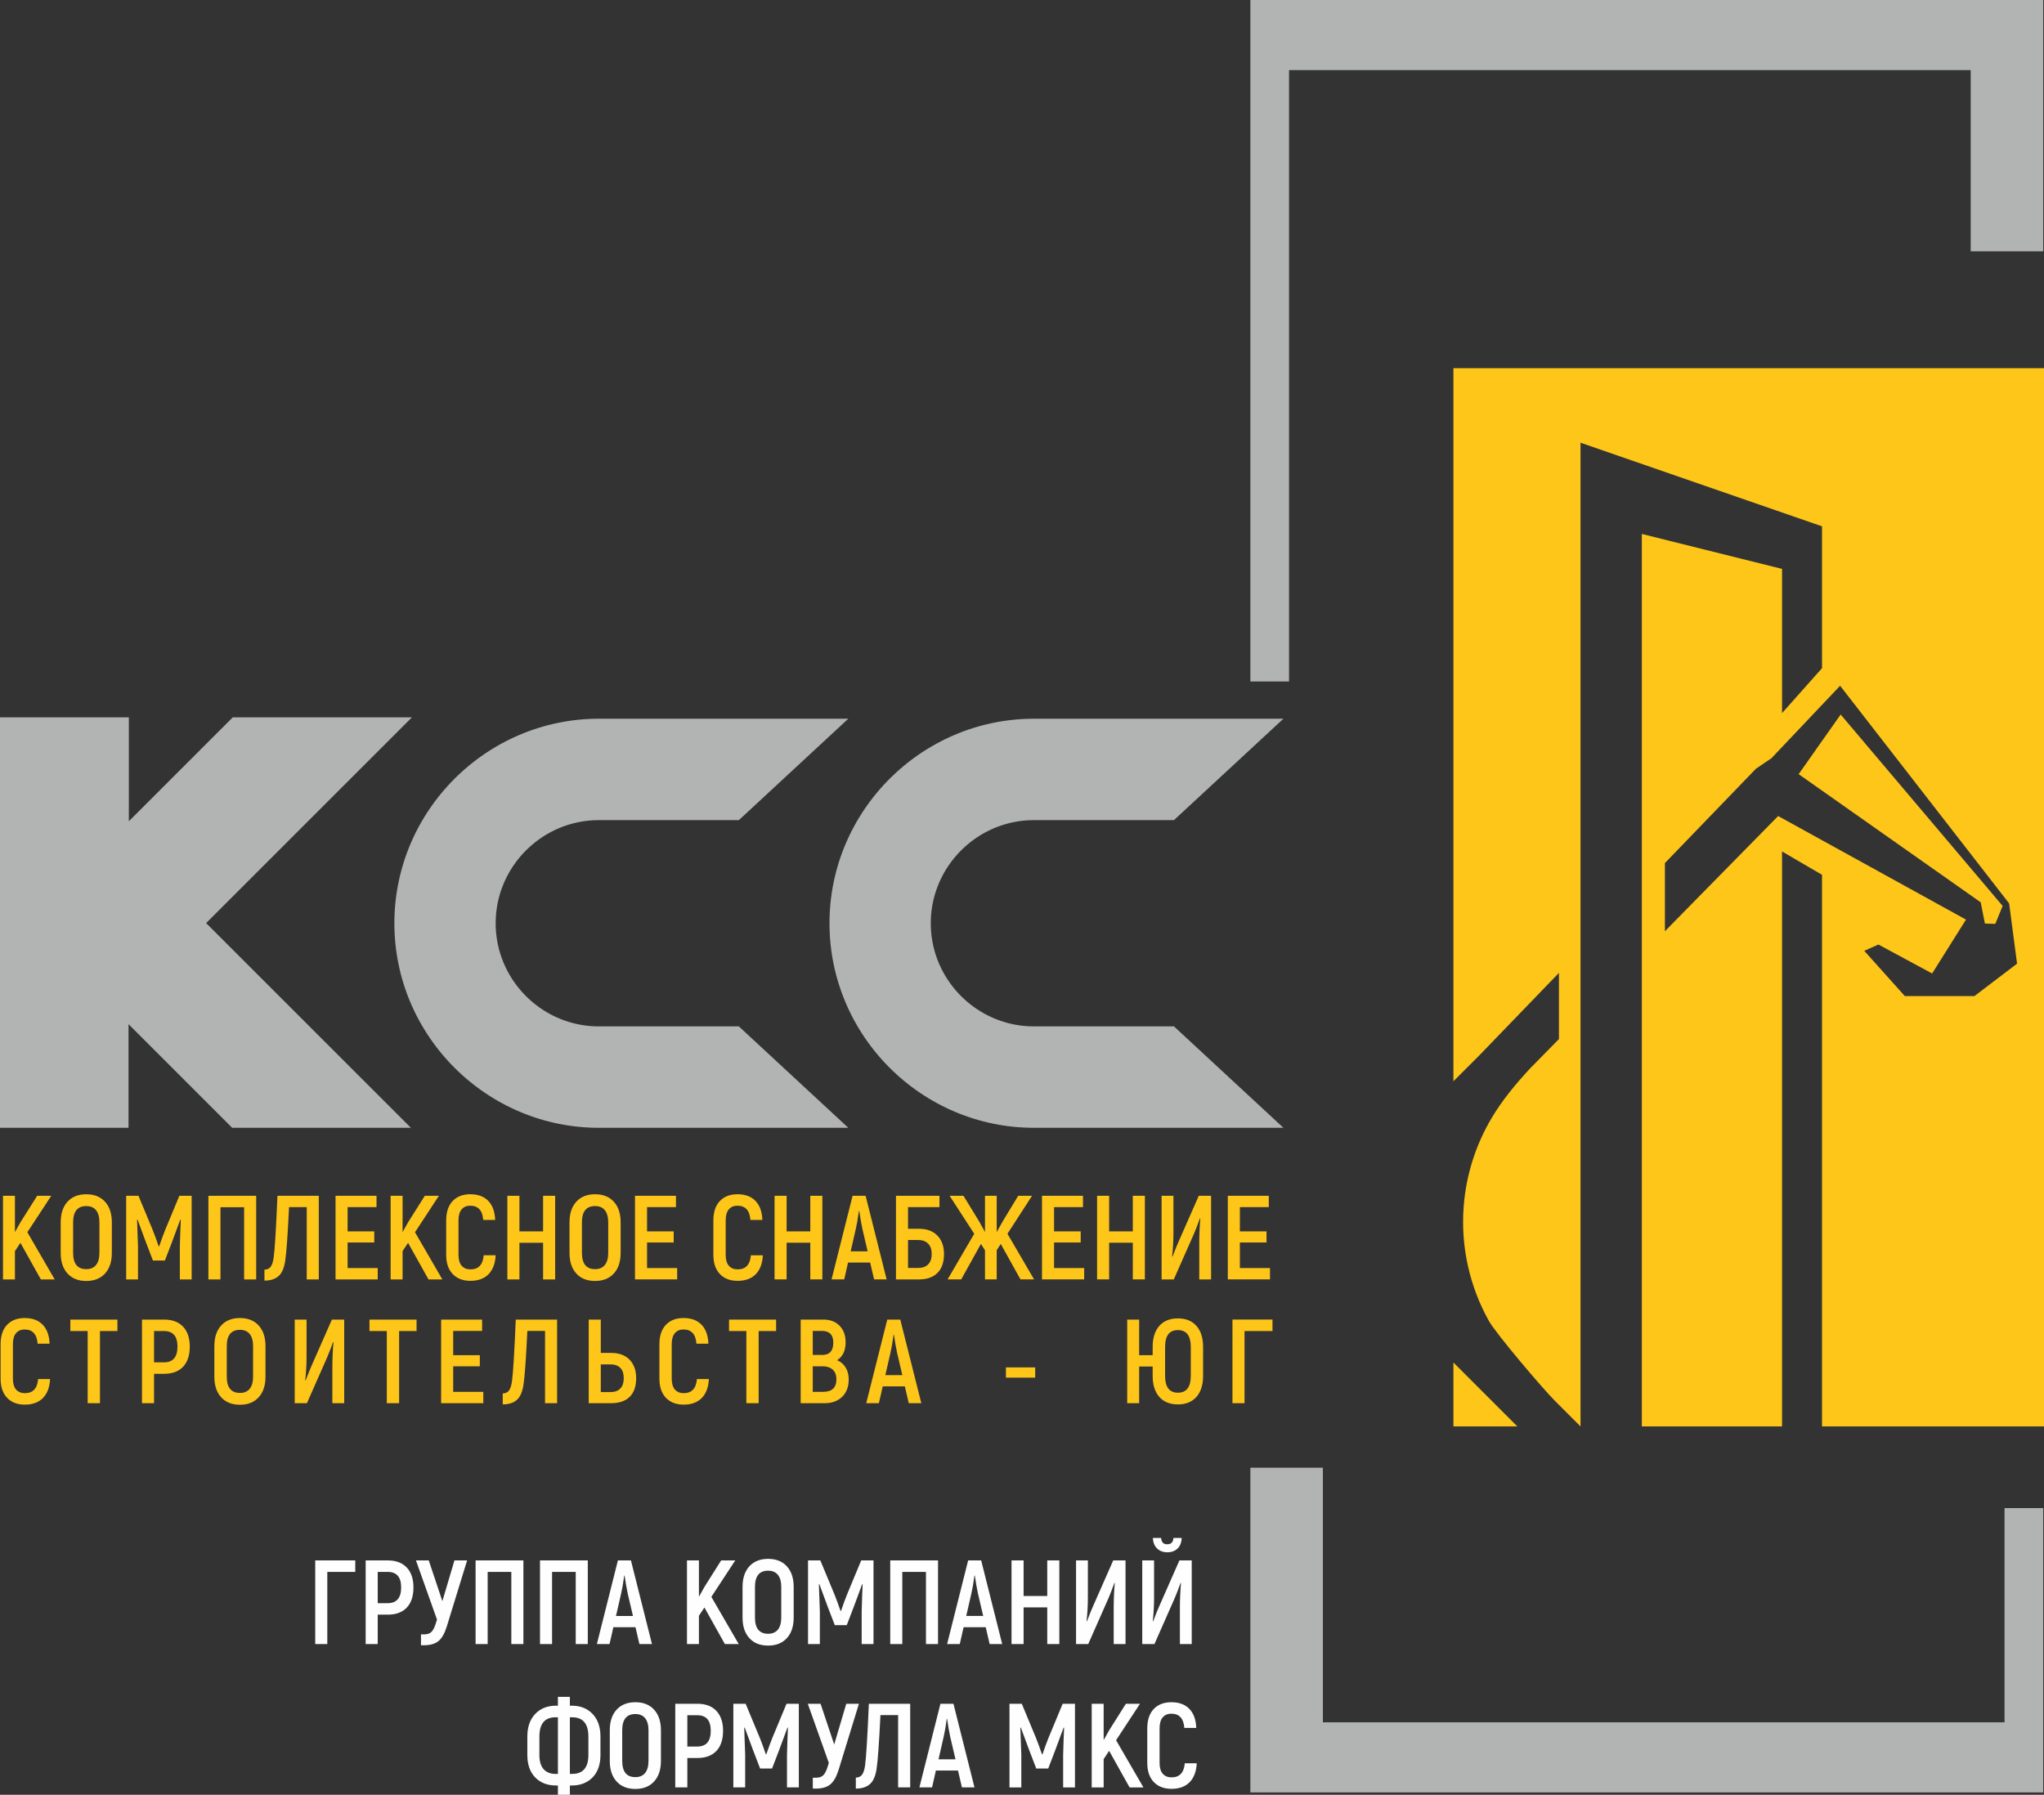 <?xml version="1.0" encoding="UTF-8"?>
<!DOCTYPE svg PUBLIC "-//W3C//DTD SVG 1.1//EN" "http://www.w3.org/Graphics/SVG/1.1/DTD/svg11.dtd">
<!-- Creator: CorelDRAW -->
<svg xmlns="http://www.w3.org/2000/svg" xml:space="preserve" width="104.813mm" height="92.058mm" version="1.1" style="shape-rendering:geometricPrecision; text-rendering:geometricPrecision; image-rendering:optimizeQuality; fill-rule:evenodd; clip-rule:evenodd"
viewBox="0 0 9147.28 8034.09"
 xmlns:xlink="http://www.w3.org/1999/xlink"
 xmlns:xodm="http://www.corel.com/coreldraw/odm/2003">
 <rect x="0" y="0" width="9147.28" height="8034.09" fill="#333333" stroke="none"/>
 <defs>
  <style type="text/css">
   <![CDATA[
    .fil1 {fill:#B2B3B3}
    .fil2 {fill:#FDC619}
    .fil3 {fill:#FEFEFE;fill-rule:nonzero}
    .fil0 {fill:#FDC619;fill-rule:nonzero}
   ]]>
  </style>
 </defs>
 <g id="Слой_x0020_1">
  <g id="_2526399575568">
   <path class="fil0" d="M182.88 5727.07l-91.44 -163.64 -24.59 36.9 0 126.74 -53.48 0 0 -374.33 53.48 0 0 162.56 24.59 -43.85 74.87 -118.72 63.1 0 -106.95 163.09 122.46 211.23 -62.03 0zm3118.18 6.41c-33.51,0 -59.98,-10.16 -79.42,-30.48 -19.43,-20.33 -29.14,-49.02 -29.14,-86.1l0 -154.01c0,-37.43 9.63,-66.31 28.88,-86.63 19.24,-20.33 45.63,-30.48 79.14,-30.48 34.23,0 60.97,9.9 80.22,29.68 19.24,19.78 29.59,48.22 31.01,85.29l-53.47 0c-3.21,-42.42 -22.64,-63.64 -58.29,-63.64 -16.4,0 -29.24,5.53 -38.5,16.58 -9.27,11.05 -13.9,27.45 -13.9,49.2l0 154.01c0,21.75 4.72,38.06 14.17,48.93 9.44,10.87 22.55,16.31 39.31,16.31 36,0 55.79,-21.03 59.35,-63.11l53.48 0c-1.79,36.72 -12.39,64.97 -31.82,84.77 -19.44,19.78 -46.44,29.67 -81.01,29.67zm-3189.83 554.11c-33.51,0 -59.98,-10.16 -79.42,-30.48 -19.43,-20.33 -29.14,-49.02 -29.14,-86.1l0 -154.01c0,-37.43 9.63,-66.31 28.88,-86.63 19.24,-20.33 45.63,-30.48 79.14,-30.48 34.23,0 60.97,9.9 80.22,29.68 19.24,19.78 29.59,48.22 31.01,85.29l-53.47 0c-3.21,-42.42 -22.64,-63.64 -58.29,-63.64 -16.4,0 -29.24,5.53 -38.5,16.58 -9.27,11.05 -13.9,27.45 -13.9,49.2l0 154.01c0,21.75 4.72,38.06 14.17,48.93 9.44,10.87 22.55,16.31 39.31,16.31 36,0 55.79,-21.03 59.35,-63.11l53.48 0c-1.79,36.72 -12.39,64.97 -31.82,84.77 -19.44,19.78 -46.44,29.67 -81.01,29.67zm4390.43 -120.85l0 -45.98 131.02 0 0 45.98 -131.02 0zm686.41 -231.55c19.78,-22.46 47.5,-33.69 83.15,-33.69 35.65,0 63.37,11.23 83.15,33.69 19.78,22.46 29.68,53.83 29.68,94.11l0 129.42c0,40.28 -9.9,71.66 -29.68,94.11 -19.78,22.46 -47.5,33.7 -83.15,33.7 -35.65,0 -63.37,-11.23 -83.15,-33.7 -19.79,-22.46 -29.68,-53.83 -29.68,-94.11l0 -41.71 -60.43 0 0 164.17 -53.48 0 0 -374.33 53.48 0 0 159.35 60.43 0 0 -36.9c0,-40.28 9.89,-71.65 29.68,-94.11zm140.91 223.53l0 -129.42c0,-50.26 -19.25,-75.39 -57.76,-75.39 -38.15,0 -57.22,25.13 -57.22,75.39l0 129.42c0,50.27 19.08,75.4 57.22,75.4 38.5,0 57.76,-25.13 57.76,-75.4zm-4858.93 -458.12c-20.33,22.28 -48.31,33.43 -83.96,33.43 -35.65,0 -63.64,-11.14 -83.96,-33.43 -20.32,-22.28 -30.48,-53.04 -30.48,-92.25l0 -136.9c0,-39.22 10.16,-69.97 30.48,-92.25 20.33,-22.29 48.31,-33.43 83.96,-33.43 35.65,0 63.63,11.14 83.96,33.43 20.32,22.28 30.48,53.03 30.48,92.25l0 136.9c0,39.21 -10.16,69.97 -30.48,92.25zm-83.96 -19.52c19.24,0 33.86,-6.24 43.85,-18.71 9.98,-12.48 14.98,-30.48 14.98,-54.01l0 -136.9c0,-23.54 -4.99,-41.53 -14.98,-54.01 -9.98,-12.48 -24.6,-18.72 -43.85,-18.72 -39.22,0 -58.83,24.24 -58.83,72.73l0 136.9c0,48.49 19.61,72.72 58.83,72.72zm416.58 -328.34l55.08 0 0 374.33 -52.94 0 0 -145.99c1.42,-52.41 2.85,-92.69 4.28,-120.85l-2.14 -1.07c-7.13,19.97 -19.25,52.76 -36.37,98.4l-32.62 85.03 -53.47 0 -32.62 -85.03c-17.11,-45.63 -29.24,-78.43 -36.37,-98.4l-2.14 1.07c2.14,52.05 3.57,92.33 4.28,120.85l0 145.99 -52.94 0 0 -374.33 55.09 0 63.1 151.87c8.2,20.32 17.29,45.09 27.27,74.33l2.14 0c9.98,-29.24 19.08,-54.01 27.27,-74.33l63.11 -151.87zm343.84 0l0 374.33 -54.01 0 0 -322.99 -105.88 0 0 322.99 -54.01 0 0 -374.33 213.9 0zm95.19 0l185.03 0 0 374.33 -54.01 0 0 -323.53 -79.14 0c-6.07,125.85 -11.76,205.53 -17.11,239.04 -4.63,32.8 -14.53,55.97 -29.68,69.51 -15.15,13.55 -36.27,20.33 -63.37,20.33l0 -49.2c11.76,0 20.86,-4.01 27.27,-12.03 6.41,-8.02 11.05,-21.66 13.9,-40.91 4.99,-34.22 10.7,-126.74 17.11,-277.53zm313.9 323.53l134.76 0 0 50.8 -188.77 0 0 -374.33 183.43 0 0 50.8 -129.42 0 0 108.55 119.25 0 0 49.74 -119.25 0 0 114.44zm362.03 50.8l-91.44 -163.64 -24.59 36.9 0 126.74 -53.48 0 0 -374.33 53.48 0 0 162.56 24.59 -43.85 74.87 -118.72 63.1 0 -106.95 163.09 122.46 211.23 -62.03 0zm187.71 6.41c-33.51,0 -59.98,-10.16 -79.42,-30.48 -19.43,-20.33 -29.14,-49.02 -29.14,-86.1l0 -154.01c0,-37.43 9.63,-66.31 28.88,-86.63 19.24,-20.33 45.63,-30.48 79.14,-30.48 34.23,0 60.97,9.9 80.22,29.68 19.24,19.78 29.59,48.22 31.01,85.29l-53.47 0c-3.21,-42.42 -22.64,-63.64 -58.29,-63.64 -16.4,0 -29.24,5.53 -38.5,16.58 -9.27,11.05 -13.9,27.45 -13.9,49.2l0 154.01c0,21.75 4.72,38.06 14.17,48.93 9.44,10.87 22.55,16.31 39.31,16.31 36,0 55.79,-21.03 59.35,-63.11l53.48 0c-1.79,36.72 -12.39,64.97 -31.82,84.77 -19.44,19.78 -46.44,29.67 -81.01,29.67zm325.12 -380.74l54.01 0 0 374.33 -54.01 0 0 -164.17 -105.88 0 0 164.17 -54.01 0 0 -374.33 54.01 0 0 159.35 105.88 0 0 -159.35zm316.58 347.86c-20.33,22.28 -48.31,33.43 -83.96,33.43 -35.65,0 -63.64,-11.14 -83.96,-33.43 -20.32,-22.28 -30.48,-53.04 -30.48,-92.25l0 -136.9c0,-39.22 10.16,-69.97 30.48,-92.25 20.33,-22.29 48.31,-33.43 83.96,-33.43 35.65,0 63.63,11.14 83.96,33.43 20.32,22.28 30.48,53.03 30.48,92.25l0 136.9c0,39.21 -10.16,69.97 -30.48,92.25zm-83.96 -19.52c19.24,0 33.86,-6.24 43.85,-18.71 9.98,-12.48 14.98,-30.48 14.98,-54.01l0 -136.9c0,-23.54 -4.99,-41.53 -14.98,-54.01 -9.98,-12.48 -24.6,-18.72 -43.85,-18.72 -39.22,0 -58.83,24.24 -58.83,72.73l0 136.9c0,48.49 19.61,72.72 58.83,72.72zm232.62 -4.81l134.76 0 0 50.8 -188.77 0 0 -374.33 183.43 0 0 50.8 -129.42 0 0 108.55 119.25 0 0 49.74 -119.25 0 0 114.44zm730.48 -323.53l54.01 0 0 374.33 -54.01 0 0 -164.17 -105.88 0 0 164.17 -54.01 0 0 -374.33 54.01 0 0 159.35 105.88 0 0 -159.35zm285.56 374.33l-17.65 -75.4 -98.93 0 -17.11 75.4 -56.68 0 94.11 -374.33 58.29 0 94.12 374.33 -56.15 0zm-104.81 -125.67l75.94 0 -23.53 -100.53c-5.35,-24.96 -9.98,-51.7 -13.9,-80.22l-1.61 0c-4.63,33.87 -9.27,60.61 -13.9,80.22l-23 100.53zm305.35 -101.07c35.29,0 62.84,10.17 82.62,30.48 19.78,20.33 29.68,47.77 29.68,82.35 0,37.08 -9.71,65.33 -29.15,84.77 -19.43,19.43 -47.14,29.14 -83.15,29.14l-102.68 0 0 -374.33 194.65 0 0 50.8 -140.64 0 0 96.78 48.66 0zm-3.21 175.41c18.89,0 33.7,-5.26 44.39,-15.78 10.7,-10.52 16.04,-26.11 16.04,-46.8 0,-20.32 -5.43,-35.83 -16.3,-46.52 -10.87,-10.7 -25.58,-16.05 -44.12,-16.05l-45.45 0 0 125.14 45.45 0zm457.76 51.33l-88.24 -158.83 -18.18 28.35 0 130.48 -52.41 0 0 -130.48 -18.18 -28.35 -88.24 158.83 -60.96 0 119.25 -204.28 -110.16 -170.05 62.03 0 70.59 115.5 25.67 46.52 0 -162.03 52.41 0 0 162.56 27.27 -48.66 68.99 -113.9 62.02 0 -110.16 170.05 119.25 204.28 -60.96 0zm150.27 -50.8l134.76 0 0 50.8 -188.77 0 0 -374.33 183.43 0 0 50.8 -129.42 0 0 108.55 119.25 0 0 49.74 -119.25 0 0 114.44zm352.41 -323.53l54.01 0 0 374.33 -54.01 0 0 -164.17 -105.88 0 0 164.17 -54.01 0 0 -374.33 54.01 0 0 159.35 105.88 0 0 -159.35zm128.87 374.33l0 -374.33 52.94 0 0 163.64c0,37.79 -1.95,73.8 -5.88,108.02l1.61 1.07c12.48,-32.8 21.39,-54.9 26.74,-66.31l90.91 -206.42 55.08 0 0 374.33 -52.94 0 0 -163.1c0,-36.01 1.61,-72.55 4.81,-109.62l-1.6 -1.07c-10.7,29.59 -19.61,52.59 -26.74,68.99l-90.38 204.81 -54.55 0zm350.27 -50.8l134.76 0 0 50.8 -188.77 0 0 -374.33 183.43 0 0 50.8 -129.42 0 0 108.55 119.25 0 0 49.74 -119.25 0 0 114.44zm-5023.2 230.58l0 51.33 -78.07 0 0 322.99 -55.08 0 0 -322.99 -77.54 0 0 -51.33 210.69 0zm208.87 0c36.72,0 65.06,10.6 85.03,31.81 19.96,21.22 29.94,50.9 29.94,89.04 0,39.21 -9.98,69.34 -29.94,90.37 -19.97,21.03 -48.31,31.55 -85.03,31.55l-44.92 0 0 131.55 -54.01 0 0 -374.33 98.93 0zm-0.53 191.44c40.28,0 60.43,-23.53 60.43,-70.59 0,-46.35 -20.14,-69.52 -60.43,-69.52l-44.39 0 0 140.11 44.39 0zm423.85 156.42c-20.33,22.28 -48.31,33.43 -83.96,33.43 -35.65,0 -63.64,-11.14 -83.96,-33.43 -20.32,-22.28 -30.48,-53.04 -30.48,-92.25l0 -136.9c0,-39.22 10.16,-69.97 30.48,-92.25 20.33,-22.29 48.31,-33.43 83.96,-33.43 35.65,0 63.63,11.14 83.96,33.43 20.32,22.28 30.48,53.03 30.48,92.25l0 136.9c0,39.21 -10.16,69.97 -30.48,92.25zm-83.96 -19.52c19.24,0 33.86,-6.24 43.85,-18.71 9.98,-12.48 14.98,-30.48 14.98,-54.01l0 -136.9c0,-23.54 -4.99,-41.53 -14.98,-54.01 -9.98,-12.48 -24.6,-18.72 -43.85,-18.72 -39.22,0 -58.83,24.24 -58.83,72.73l0 136.9c0,48.49 19.61,72.72 58.83,72.72zm245.23 45.99l0 -374.33 52.94 0 0 163.64c0,37.79 -1.95,73.8 -5.88,108.02l1.61 1.07c12.48,-32.8 21.39,-54.9 26.74,-66.31l90.91 -206.42 55.08 0 0 374.33 -52.94 0 0 -163.1c0,-36.01 1.61,-72.55 4.81,-109.62l-1.6 -1.07c-10.7,29.59 -19.61,52.59 -26.74,68.99l-90.38 204.81 -54.55 0zm545.23 -374.33l0 51.33 -78.07 0 0 322.99 -55.08 0 0 -322.99 -77.54 0 0 -51.33 210.69 0zm163.95 323.53l134.76 0 0 50.8 -188.77 0 0 -374.33 183.43 0 0 50.8 -129.42 0 0 108.55 119.25 0 0 49.74 -119.25 0 0 114.44zm280 -323.53l185.03 0 0 374.33 -54.01 0 0 -323.53 -79.14 0c-6.07,125.85 -11.76,205.53 -17.11,239.04 -4.63,32.8 -14.53,55.97 -29.68,69.51 -15.15,13.55 -36.27,20.33 -63.37,20.33l0 -49.2c11.76,0 20.86,-4.01 27.27,-12.03 6.41,-8.02 11.05,-21.66 13.9,-40.91 4.99,-34.22 10.7,-126.74 17.11,-277.53zm326.51 374.33l0 -374.33 54.01 0 0 149.19 45.99 0c35.65,0 63.28,10.16 82.88,30.48 19.61,20.32 29.41,47.77 29.41,82.35 0,36.72 -9.63,64.62 -28.87,83.69 -19.25,19.07 -47.07,28.61 -83.42,28.61l-100.01 0zm54.01 -49.74l43.31 0c18.89,0 33.51,-5.25 43.85,-15.77 10.33,-10.52 15.51,-26.11 15.51,-46.8 0,-20.32 -5.18,-35.65 -15.51,-45.98 -10.34,-10.34 -24.96,-15.51 -43.85,-15.51l-43.31 0 0 124.06zm370.91 56.15c-33.51,0 -59.98,-10.16 -79.42,-30.48 -19.43,-20.33 -29.14,-49.02 -29.14,-86.1l0 -154.01c0,-37.43 9.63,-66.31 28.88,-86.63 19.24,-20.33 45.63,-30.48 79.14,-30.48 34.23,0 60.97,9.9 80.22,29.68 19.24,19.78 29.59,48.22 31.01,85.29l-53.47 0c-3.21,-42.42 -22.64,-63.64 -58.29,-63.64 -16.4,0 -29.24,5.53 -38.5,16.58 -9.27,11.05 -13.9,27.45 -13.9,49.2l0 154.01c0,21.75 4.72,38.06 14.17,48.93 9.44,10.87 22.55,16.31 39.31,16.31 36,0 55.79,-21.03 59.35,-63.11l53.48 0c-1.79,36.72 -12.39,64.97 -31.82,84.77 -19.44,19.78 -46.44,29.67 -81.01,29.67zm413.68 -380.74l0 51.33 -78.07 0 0 322.99 -55.08 0 0 -322.99 -77.54 0 0 -51.33 210.69 0zm273.04 181.81c16.04,6.77 28.7,17.65 37.97,32.62 9.27,14.97 13.9,32.62 13.9,52.94 0,33.15 -9.81,59.27 -29.41,78.34 -19.61,19.07 -45.82,28.61 -78.61,28.61l-106.95 0 0 -374.33 101.6 0c30.31,0 54.46,9.17 72.46,27.53 18,18.36 27.01,43.05 27.01,74.07 0,37.43 -12.66,64.17 -37.97,80.21zm-67.92 -131.01l-41.18 0 0 107.48 42.78 0c32.8,0 49.2,-18.36 49.2,-55.08 0,-34.94 -16.93,-52.41 -50.8,-52.41zm4.82 272.73c39.93,0 59.89,-18.72 59.89,-56.15 0,-18.89 -5.52,-33.33 -16.57,-43.31 -11.05,-9.98 -26.21,-14.98 -45.45,-14.98l-43.85 0 0 114.44 45.99 0zm383.74 50.8l-17.65 -75.4 -98.93 0 -17.11 75.4 -56.68 0 94.11 -374.33 58.29 0 94.12 374.33 -56.15 0zm-104.81 -125.67l75.94 0 -23.53 -100.53c-5.35,-24.96 -9.98,-51.7 -13.9,-80.22l-1.61 0c-4.63,33.87 -9.27,60.61 -13.9,80.22l-23 100.53zm1732.49 -248.66l0 51.33 -125.13 0 0 322.99 -54.01 0 0 -374.33 179.14 0z"/>
   <polygon class="fil1" points="-0,3211.08 576.59,3211.08 576.59,3676.13 1041.65,3211.08 1843.36,3211.08 922.43,4132 1838.82,5048.39 1039.08,5048.39 575.17,4584.49 575.17,5048.39 -0,5048.39 -0,4965.65 -0,4174.23 -0,4087.61 -0,3294.02 "/>
   <path class="fil1" d="M3796.38 3217.13l-783.02 0 -332.86 0c-7.85,0 -15.72,0.1 -23.53,0.31 -7.84,0.2 -15.63,0.51 -23.4,0.9 -7.77,0.39 -15.53,0.87 -23.26,1.47 -7.72,0.58 -15.43,1.29 -23.08,2.08 -7.68,0.79 -15.33,1.68 -22.94,2.64 -7.62,0.97 -15.2,2.04 -22.75,3.19 -7.55,1.17 -15.09,2.42 -22.58,3.77 -7.5,1.35 -14.97,2.8 -22.39,4.33 -7.44,1.52 -14.83,3.15 -22.2,4.85 -7.37,1.73 -14.71,3.51 -22.01,5.4l0 0.02c-7.3,1.89 -14.57,3.86 -21.79,5.92 -7.23,2.08 -14.43,4.23 -21.58,6.47 -7.17,2.23 -14.27,4.55 -21.35,6.96 -7.1,2.4 -14.12,4.9 -21.12,7.48 -7,2.58 -13.98,5.25 -20.9,7.98 -6.92,2.74 -13.8,5.57 -20.64,8.47 -6.85,2.9 -13.65,5.91 -20.4,8.97 -6.75,3.07 -13.47,6.2 -20.14,9.43 -6.67,3.22 -13.28,6.54 -19.87,9.92 -6.58,3.37 -13.1,6.83 -19.59,10.37 -6.49,3.53 -12.91,7.14 -19.3,10.83 -6.38,3.67 -12.73,7.46 -19.03,11.28 -6.29,3.83 -12.54,7.74 -18.74,11.72 -6.18,3.97 -12.33,8.03 -18.42,12.16 -6.09,4.14 -12.14,8.31 -18.12,12.58l0 0.01c-5.99,4.26 -11.92,8.6 -17.8,13 -5.89,4.41 -11.72,8.87 -17.48,13.41l0 0.02c-5.77,4.54 -11.48,9.14 -17.14,13.82 -5.66,4.68 -11.28,9.43 -16.81,14.23 -5.54,4.8 -11.03,9.68 -16.46,14.61 -5.43,4.94 -10.79,9.94 -16.09,15 -5.31,5.06 -10.58,10.19 -15.74,15.37l0 0.01c-5.18,5.18 -10.31,10.43 -15.37,15.74 -5.08,5.31 -10.07,10.68 -14.99,16.09l0 0.02c-4.92,5.43 -9.8,10.9 -14.62,16.44l0 0.02c-4.8,5.53 -9.55,11.14 -14.23,16.79 -4.68,5.66 -9.29,11.38 -13.83,17.13l0 0.02c-4.53,5.77 -9.01,11.6 -13.41,17.47 -4.42,5.88 -8.75,11.82 -13.01,17.8 -4.27,5.98 -8.47,12.03 -12.58,18.12 -4.14,6.09 -8.17,12.23 -12.16,18.42 -3.98,6.2 -7.89,12.45 -11.72,18.74 -3.82,6.29 -7.59,12.65 -11.28,19.03 -3.69,6.38 -7.3,12.81 -10.83,19.3l0 0.02c-3.53,6.48 -6.98,12.99 -10.37,19.58l0 0.02c-3.39,6.58 -6.69,13.2 -9.92,19.85l0 0.02c-3.23,6.66 -6.36,13.37 -9.43,20.12l0 0.02c-3.08,6.75 -6.06,13.54 -8.97,20.39l0 0.01c-2.89,6.85 -5.72,13.71 -8.47,20.63l0 0.02c-2.73,6.92 -5.39,13.89 -7.98,20.88 -2.57,7.02 -5.06,14.04 -7.48,21.12 -2.4,7.08 -4.72,14.18 -6.96,21.35l0 0.02c-2.25,7.15 -4.4,14.33 -6.47,21.56l0 0.02c-2.06,7.21 -4.04,14.47 -5.93,21.77l0 0.02c-1.89,7.3 -3.69,14.63 -5.39,21.99 -1.71,7.37 -3.33,14.77 -4.86,22.2 -1.54,7.43 -2.98,14.9 -4.33,22.39 -1.35,7.49 -2.6,15.03 -3.76,22.58 -1.17,7.57 -2.23,15.13 -3.2,22.75 -0.99,7.61 -1.86,15.26 -2.64,22.94 -0.79,7.65 -1.47,15.36 -2.08,23.08 -0.6,7.72 -1.08,15.49 -1.47,23.26 -0.4,7.77 -0.7,15.56 -0.9,23.4 -0.19,7.81 -0.31,15.66 -0.31,23.53l0 0.02c0,7.87 0.11,15.72 0.31,23.53 0.2,7.84 0.5,15.63 0.9,23.4 0.39,7.78 0.87,15.53 1.47,23.26 0.58,7.72 1.29,15.41 2.08,23.08 0.79,7.68 1.66,15.31 2.64,22.93l0 0.01c0.97,7.62 2.04,15.2 3.2,22.75 1.16,7.55 2.41,15.09 3.76,22.58 1.35,7.5 2.78,14.97 4.33,22.39 1.52,7.44 3.15,14.83 4.86,22.2 1.7,7.37 3.5,14.69 5.39,21.99l0 0.02c1.89,7.3 3.87,14.55 5.93,21.77l0 0.02c2.07,7.23 4.22,14.42 6.47,21.56l0 0.02c2.23,7.15 4.55,14.24 6.96,21.33l0 0.02c2.4,7.08 4.9,14.12 7.48,21.12 2.57,7.02 5.25,13.96 7.98,20.88l0 0.02c2.74,6.92 5.57,13.78 8.47,20.63l0 0.01c2.91,6.85 5.91,13.63 8.97,20.39l0 0.01c3.07,6.75 6.2,13.45 9.43,20.12l0 0.02c3.22,6.67 6.54,13.27 9.92,19.85l0 0.02c3.39,6.58 6.83,13.09 10.37,19.58l0 0.02c3.53,6.49 7.14,12.91 10.83,19.29l0 0.02c3.67,6.38 7.46,12.73 11.28,19.01l0 0.02c3.83,6.29 7.74,12.54 11.72,18.72l0 0.02c3.97,6.2 8.03,12.33 12.16,18.41l0 0.02c4.12,6.09 8.32,12.12 12.58,18.11l0 0.01c4.26,5.97 8.6,11.92 13.01,17.8 4.41,5.89 8.88,11.72 13.41,17.47l0 0.01c4.54,5.79 9.15,11.48 13.83,17.12l0 0.02c4.68,5.66 9.43,11.28 14.23,16.79l0 0.02c4.8,5.54 9.7,11.01 14.62,16.44l0 0.02c4.95,5.41 9.93,10.79 14.99,16.09 5.06,5.31 10.18,10.55 15.37,15.74l0 0.01c5.18,5.18 10.44,10.31 15.74,15.37 5.31,5.06 10.66,10.06 16.09,14.99 5.43,4.94 10.92,9.82 16.46,14.62 5.55,4.81 11.15,9.54 16.81,14.21l0 0.02c5.65,4.68 11.37,9.28 17.14,13.82l0 0.02c5.78,4.55 11.61,9 17.48,13.41 5.89,4.42 11.82,8.74 17.8,13l0 0.01c5.98,4.27 12.03,8.45 18.12,12.57l0 0.02c6.09,4.13 12.23,8.17 18.42,12.16 6.2,3.98 12.45,7.89 18.74,11.72 6.31,3.84 12.65,7.58 19.03,11.27l0 0.02c6.4,3.67 12.83,7.3 19.3,10.83 6.49,3.53 13.01,6.98 19.59,10.37 6.59,3.39 13.21,6.68 19.87,9.91l0 0.02c6.68,3.21 13.39,6.36 20.14,9.43 6.75,3.08 13.54,6.06 20.4,8.97 6.82,2.91 13.72,5.73 20.64,8.47 6.92,2.73 13.9,5.38 20.9,7.97l0 0.01c7.02,2.57 14.04,5.08 21.12,7.48 7.08,2.4 14.2,4.72 21.35,6.96 7.16,2.25 14.35,4.4 21.58,6.47 7.23,2.07 14.5,4.02 21.79,5.92l0 0.02c7.3,1.89 14.64,3.69 22.01,5.39 7.37,1.71 14.77,3.33 22.2,4.86 7.43,1.54 14.9,2.98 22.39,4.33 7.49,1.35 15.03,2.6 22.58,3.76 7.57,1.17 15.13,2.23 22.75,3.2 7.61,0.99 15.26,1.86 22.94,2.64 7.65,0.79 15.36,1.47 23.08,2.08 7.72,0.6 15.49,1.08 23.26,1.47 7.77,0.4 15.56,0.7 23.4,0.9 7.81,0.19 15.66,0.31 23.53,0.31l254.5 0 861.38 0 -489.95 -454 -371.43 0 -255.17 0c-3.95,0 -7.91,-0.04 -11.86,-0.16l-0.01 0c-3.94,-0.09 -7.86,-0.24 -11.78,-0.45 -3.93,-0.2 -7.83,-0.46 -11.72,-0.75 -3.89,-0.31 -7.78,-0.65 -11.65,-1.05 -3.87,-0.4 -7.71,-0.83 -11.55,-1.33l-0.02 0c-3.83,-0.49 -7.65,-1.03 -11.46,-1.61l-0.02 0c-3.8,-0.58 -7.58,-1.23 -11.36,-1.9l-0.02 0 -11.28 -2.18 -0.02 0c-3.75,-0.79 -7.45,-1.59 -11.18,-2.45l-0.02 0c-3.7,-0.86 -7.39,-1.76 -11.07,-2.72l-0.01 0c-3.68,-0.95 -7.34,-1.96 -10.97,-2.99l-0.02 0c-3.64,-1.05 -7.26,-2.11 -10.87,-3.25 -3.6,-1.13 -7.2,-2.31 -10.77,-3.53 -3.58,-1.23 -7.1,-2.46 -10.64,-3.77l-0.02 0c-3.53,-1.29 -7.03,-2.63 -10.52,-4.01l-0.02 0c-3.49,-1.38 -6.94,-2.81 -10.39,-4.28l-0.02 0c-3.46,-1.47 -6.86,-2.97 -10.27,-4.52l-0.02 0c-3.39,-1.54 -6.76,-3.12 -10.13,-4.75l-0.02 0 -10 -5 -0.01 0 -9.86 -5.23 -0.02 0 -9.73 -5.46 -9.58 -5.69 -0.02 0c-3.17,-1.92 -6.33,-3.91 -9.43,-5.91l-0.01 0 -9.28 -6.14 -0.02 0c-3.06,-2.08 -6.11,-4.19 -9.12,-6.34l-0.02 0c-3.01,-2.14 -6,-4.33 -8.96,-6.55 -2.98,-2.22 -5.91,-4.48 -8.8,-6.77l-0.02 0c-2.91,-2.29 -5.8,-4.61 -8.63,-6.96l-0.02 0c-2.85,-2.36 -5.67,-4.74 -8.46,-7.17l-0.02 0 -8.29 -7.37 -8.11 -7.57 -0.01 0 -7.92 -7.75 -0.02 0 -7.73 -7.93 -0.02 0 -7.55 -8.13 -0.02 0c-2.5,-2.72 -4.92,-5.49 -7.36,-8.29l-0.01 0 -7.16 -8.47 -0.02 0 -6.95 -8.65 -0.02 0c-2.3,-2.91 -4.54,-5.84 -6.75,-8.81l-0.02 0c-2.21,-2.96 -4.38,-5.96 -6.54,-8.97l-0.01 0c-2.16,-3.01 -4.27,-6.06 -6.34,-9.14 -2.09,-3.07 -4.12,-6.17 -6.12,-9.29l-0.02 0c-2.02,-3.12 -3.98,-6.27 -5.91,-9.45l-5.69 -9.59c-1.86,-3.22 -3.67,-6.47 -5.45,-9.74 -1.79,-3.26 -3.53,-6.55 -5.24,-9.87 -1.7,-3.31 -3.37,-6.65 -4.99,-10.02l-4.76 -10.15c-1.55,-3.4 -3.06,-6.84 -4.52,-10.29l-4.26 -10.4 -0.02 0c-1.37,-3.49 -2.72,-7.01 -4.01,-10.53l-3.77 -10.66c-1.21,-3.57 -2.4,-7.16 -3.53,-10.77 -1.13,-3.6 -2.2,-7.23 -3.24,-10.87 -1.05,-3.65 -2.05,-7.3 -3,-10.98 -0.95,-3.68 -1.86,-7.38 -2.72,-11.09 -0.86,-3.73 -1.68,-7.44 -2.44,-11.2 -0.79,-3.75 -1.51,-7.51 -2.19,-11.29 -0.67,-3.78 -1.32,-7.57 -1.9,-11.38 -0.58,-3.81 -1.13,-7.63 -1.61,-11.48 -0.5,-3.85 -0.93,-7.71 -1.33,-11.56 -0.4,-3.87 -0.75,-7.76 -1.05,-11.64 -0.31,-3.89 -0.55,-7.8 -0.75,-11.72 -0.2,-3.93 -0.34,-7.85 -0.45,-11.79 -0.1,-3.94 -0.16,-7.9 -0.16,-11.87l0 -0.02c0,-3.95 0.05,-7.92 0.16,-11.86l0 -0.02c0.09,-3.94 0.24,-7.85 0.45,-11.78 0.2,-3.92 0.46,-7.83 0.75,-11.72 0.31,-3.88 0.65,-7.77 1.05,-11.64 0.4,-3.87 0.83,-7.71 1.33,-11.56 0.49,-3.83 1.03,-7.66 1.61,-11.48 0.58,-3.8 1.23,-7.6 1.9,-11.38 0.68,-3.77 1.42,-7.54 2.19,-11.29 0.77,-3.74 1.58,-7.47 2.44,-11.18l0 -0.02c0.86,-3.71 1.77,-7.4 2.72,-11.07l0 -0.02c0.95,-3.67 1.95,-7.33 3,-10.98l3.24 -10.87 3.53 -10.77 3.77 -10.64 0 -0.02c2.6,-7.06 5.35,-14.03 8.29,-20.94l4.52 -10.27 0 -0.02c1.54,-3.41 3.12,-6.76 4.76,-10.13l0 -0.02 4.99 -10.02 5.24 -9.87c1.78,-3.27 3.6,-6.52 5.45,-9.74 1.87,-3.23 3.75,-6.42 5.69,-9.59 1.94,-3.19 3.89,-6.33 5.91,-9.45l0.02 0c2,-3.12 4.04,-6.22 6.12,-9.29 4.15,-6.14 8.45,-12.18 12.89,-18.11l0.02 0c2.23,-2.97 4.46,-5.9 6.75,-8.81l0.02 0c2.29,-2.91 4.6,-5.8 6.95,-8.65l0.02 0c2.36,-2.86 4.72,-5.69 7.16,-8.47l0.01 0 7.36 -8.29 0.02 0 7.55 -8.13 0.02 0 7.73 -7.93 0.02 0 7.92 -7.75 0.01 0c2.68,-2.56 5.37,-5.08 8.11,-7.56l0 -0.01c8.2,-7.46 16.69,-14.64 25.41,-21.5l0.02 0c2.91,-2.3 5.84,-4.54 8.8,-6.75l0 -0.02c2.97,-2.23 5.95,-4.4 8.96,-6.55l0.02 0 9.12 -6.34 0.02 0c3.07,-2.09 6.17,-4.14 9.28,-6.14l0.01 0 9.43 -5.91 0.02 0c3.17,-1.94 6.34,-3.83 9.58,-5.69l9.73 -5.46 0.02 0c3.26,-1.78 6.54,-3.52 9.86,-5.23l0.01 0c3.31,-1.71 6.63,-3.37 10,-5l0.02 0 10.13 -4.75 0.02 0c3.41,-1.55 6.83,-3.06 10.27,-4.52l0.02 0c3.45,-1.48 6.89,-2.9 10.39,-4.28l0.02 0 10.52 -4.01 0.02 0 10.64 -3.77c3.57,-1.2 7.16,-2.4 10.77,-3.53 3.61,-1.13 7.23,-2.2 10.87,-3.25l0.02 0c3.65,-1.03 7.29,-2.04 10.97,-2.99l0.01 0c3.68,-0.96 7.36,-1.87 11.07,-2.72l0.02 0c3.73,-0.86 7.43,-1.68 11.18,-2.45l0.02 0c3.75,-0.78 7.5,-1.5 11.28,-2.18l0.02 0c3.78,-0.67 7.55,-1.32 11.36,-1.9l0.02 0c3.8,-0.58 7.63,-1.13 11.46,-1.61l0.02 0c3.84,-0.5 7.67,-0.93 11.55,-1.33 3.87,-0.4 7.76,-0.75 11.65,-1.05 3.89,-0.31 7.79,-0.55 11.72,-0.75 3.92,-0.2 7.85,-0.36 11.78,-0.45l0.01 0c3.94,-0.11 7.9,-0.16 11.86,-0.16l333.52 0 293.08 0 489.95 -454z"/>
   <path class="fil1" d="M5743.58 3217.13l-783.02 0 -332.85 0c-7.86,0 -15.73,0.1 -23.54,0.31 -7.83,0.2 -15.63,0.51 -23.4,0.89 -7.77,0.4 -15.53,0.88 -23.25,1.48 -7.72,0.58 -15.43,1.29 -23.09,2.08 -7.67,0.79 -15.32,1.68 -22.94,2.64 -7.61,0.97 -15.19,2.04 -22.74,3.19 -7.56,1.17 -15.09,2.42 -22.59,3.77 -7.49,1.35 -14.97,2.8 -22.39,4.32 -7.43,1.53 -14.83,3.16 -22.19,4.86 -7.37,1.73 -14.71,3.51 -22.01,5.4l0 0.02c-7.3,1.89 -14.57,3.86 -21.8,5.92 -7.23,2.08 -14.43,4.23 -21.57,6.47 -7.17,2.23 -14.28,4.55 -21.36,6.96 -7.09,2.4 -14.12,4.89 -21.11,7.47 -7,2.59 -13.99,5.25 -20.91,7.99 -6.92,2.74 -13.8,5.57 -20.64,8.47 -6.84,2.9 -13.64,5.91 -20.4,8.97 -6.75,3.07 -13.46,6.2 -20.13,9.43 -6.68,3.22 -13.29,6.54 -19.87,9.92 -6.58,3.37 -13.11,6.83 -19.59,10.37 -6.49,3.53 -12.91,7.14 -19.3,10.83 -6.39,3.67 -12.74,7.45 -19.03,11.28 -6.28,3.83 -12.53,7.74 -18.73,11.72 -6.19,3.97 -12.34,8.03 -18.43,12.16 -6.09,4.14 -12.13,8.3 -18.12,12.58l0 0.02c-5.98,4.26 -11.92,8.6 -17.79,12.99 -5.89,4.42 -11.72,8.88 -17.49,13.41l0 0.02c-5.77,4.54 -11.48,9.14 -17.13,13.82 -5.66,4.68 -11.28,9.43 -16.82,14.23 -5.53,4.8 -11.02,9.68 -16.46,14.61 -5.43,4.94 -10.78,9.94 -16.08,15 -5.31,5.06 -10.59,10.19 -15.75,15.36l0 0.02c-5.18,5.18 -10.31,10.43 -15.37,15.74 -5.07,5.31 -10.07,10.67 -14.99,16.09l0 0.02c-4.92,5.43 -9.8,10.9 -14.61,16.44l0 0.01c-4.8,5.54 -9.56,11.14 -14.23,16.8 -4.67,5.66 -9.29,11.38 -13.82,17.13l0 0.02c-4.54,5.77 -9.02,11.6 -13.41,17.47 -4.42,5.88 -8.75,11.82 -13.01,17.79 -4.26,5.99 -8.46,12.03 -12.58,18.13 -4.14,6.09 -8.16,12.23 -12.15,18.42 -3.98,6.2 -7.89,12.45 -11.72,18.74 -3.83,6.29 -7.6,12.64 -11.29,19.03 -3.69,6.38 -7.29,12.81 -10.82,19.3l0 0.02c-3.53,6.48 -6.99,12.99 -10.37,19.58l0 0.02c-3.39,6.58 -6.69,13.2 -9.92,19.85l0 0.02c-3.23,6.66 -6.37,13.37 -9.43,20.12l0 0.02c-3.08,6.75 -6.07,13.54 -8.97,20.38l0 0.02c-2.89,6.84 -5.73,13.7 -8.47,20.63l0 0.01c-2.74,6.92 -5.4,13.89 -7.99,20.89 -2.57,7.01 -5.06,14.04 -7.47,21.12 -2.4,7.07 -4.72,14.18 -6.97,21.35l0 0.02c-2.24,7.15 -4.4,14.33 -6.46,21.56l0 0.01c-2.06,7.22 -4.05,14.48 -5.93,21.78l0 0.02c-1.89,7.3 -3.69,14.63 -5.4,21.99 -1.71,7.37 -3.33,14.77 -4.86,22.19 -1.54,7.44 -2.97,14.91 -4.32,22.4 -1.35,7.49 -2.6,15.03 -3.77,22.58 -1.17,7.57 -2.23,15.13 -3.2,22.75 -0.98,7.61 -1.86,15.26 -2.64,22.93 -0.79,7.66 -1.47,15.37 -2.08,23.09 -0.59,7.72 -1.07,15.49 -1.47,23.26 -0.4,7.77 -0.69,15.56 -0.89,23.39 -0.2,7.82 -0.31,15.67 -0.31,23.54l0 0.02c0,7.87 0.1,15.72 0.31,23.53 0.2,7.83 0.49,15.63 0.89,23.4 0.4,7.78 0.88,15.53 1.47,23.26 0.58,7.72 1.29,15.41 2.08,23.08 0.79,7.68 1.67,15.31 2.64,22.92l0 0.02c0.98,7.62 2.05,15.19 3.2,22.75 1.17,7.55 2.42,15.09 3.77,22.58 1.35,7.49 2.78,14.97 4.32,22.39 1.53,7.44 3.15,14.83 4.86,22.2 1.71,7.37 3.51,14.69 5.4,21.99l0 0.02c1.89,7.3 3.87,14.55 5.93,21.77l0 0.02c2.06,7.23 4.22,14.41 6.46,21.56l0 0.02c2.23,7.15 4.56,14.24 6.97,21.33l0 0.02c2.4,7.08 4.89,14.12 7.47,21.12 2.57,7.02 5.25,13.96 7.99,20.88l0 0.02c2.74,6.92 5.57,13.78 8.47,20.63l0 0.01c2.91,6.85 5.91,13.63 8.97,20.39l0 0.01c3.07,6.75 6.2,13.45 9.43,20.12l0 0.01c3.21,6.68 6.54,13.27 9.92,19.86l0 0.02c3.38,6.58 6.82,13.08 10.37,19.58l0 0.02c3.53,6.49 7.13,12.91 10.82,19.29l0 0.02c3.68,6.38 7.46,12.73 11.29,19.01l0 0.02c3.83,6.29 7.74,12.53 11.72,18.72l0 0.02c3.97,6.2 8.03,12.33 12.15,18.41l0 0.02c4.13,6.09 8.33,12.12 12.58,18.1l0 0.02c4.26,5.97 8.6,11.92 13.01,17.79 4.42,5.89 8.88,11.72 13.41,17.48l0 0.01c4.54,5.79 9.15,11.48 13.82,17.12l0 0.02c4.68,5.66 9.43,11.28 14.23,16.79l0 0.02c4.8,5.54 9.69,11.01 14.61,16.44l0 0.02c4.96,5.41 9.94,10.78 14.99,16.08 5.06,5.31 10.18,10.56 15.37,15.74l0 0.02c5.18,5.18 10.45,10.31 15.75,15.37 5.31,5.06 10.66,10.06 16.08,14.99 5.44,4.94 10.93,9.82 16.46,14.62 5.56,4.81 11.15,9.53 16.82,14.21l0 0.02c5.65,4.68 11.36,9.28 17.13,13.82l0 0.01c5.79,4.56 11.62,9 17.49,13.41 5.89,4.42 11.82,8.74 17.79,13l0 0.01c5.99,4.27 12.03,8.45 18.12,12.57l0 0.02c6.09,4.12 12.24,8.17 18.43,12.15 6.2,3.99 12.45,7.9 18.73,11.72 6.31,3.85 12.65,7.58 19.03,11.28l0 0.02c6.4,3.67 12.83,7.29 19.3,10.83 6.48,3.53 13.01,6.98 19.59,10.37 6.58,3.38 13.21,6.68 19.87,9.91l0 0.01c6.68,3.22 13.38,6.37 20.13,9.43 6.75,3.07 13.55,6.06 20.4,8.96 6.83,2.91 13.72,5.74 20.64,8.48 6.92,2.73 13.91,5.38 20.91,7.96l0 0.02c7.01,2.57 14.04,5.08 21.11,7.48 7.08,2.4 14.2,4.72 21.36,6.96 7.15,2.25 14.35,4.4 21.57,6.46 7.23,2.08 14.5,4.03 21.8,5.93l0 0.02c7.3,1.89 14.64,3.69 22.01,5.39 7.37,1.71 14.77,3.33 22.19,4.86 7.43,1.54 14.91,2.97 22.39,4.33 7.5,1.35 15.03,2.59 22.59,3.76 7.57,1.17 15.13,2.23 22.74,3.2 7.62,0.99 15.26,1.86 22.94,2.64 7.66,0.79 15.37,1.47 23.09,2.08 7.71,0.6 15.48,1.07 23.25,1.47 7.77,0.4 15.57,0.7 23.4,0.89 7.81,0.2 15.66,0.31 23.54,0.31l254.49 0 861.38 0 -489.95 -454 -371.43 0 -255.16 0c-3.95,0 -7.91,-0.04 -11.86,-0.16l-0.02 0c-3.94,-0.09 -7.85,-0.24 -11.78,-0.45 -3.92,-0.2 -7.83,-0.46 -11.72,-0.75 -3.89,-0.31 -7.78,-0.65 -11.64,-1.05 -3.87,-0.4 -7.71,-0.83 -11.55,-1.33l-0.01 0c-3.83,-0.49 -7.65,-1.03 -11.46,-1.61l-0.02 0c-3.8,-0.58 -7.58,-1.23 -11.37,-1.9l-0.01 0 -11.28 -2.19 -0.02 0c-3.75,-0.78 -7.46,-1.58 -11.18,-2.44l-0.02 0c-3.71,-0.86 -7.4,-1.77 -11.07,-2.72l-0.02 0c-3.67,-0.95 -7.33,-1.96 -10.96,-2.99l-0.02 0c-3.65,-1.05 -7.26,-2.11 -10.87,-3.25 -3.6,-1.13 -7.2,-2.31 -10.77,-3.53 -3.59,-1.23 -7.1,-2.46 -10.65,-3.77l-0.01 0c-3.54,-1.29 -7.03,-2.63 -10.53,-4.01l-0.02 0c-3.49,-1.38 -6.94,-2.81 -10.38,-4.28l-0.02 0c-3.46,-1.47 -6.86,-2.97 -10.27,-4.52l-0.02 0c-3.4,-1.54 -6.77,-3.12 -10.14,-4.75l-0.01 0 -10 -5 -0.02 0 -9.86 -5.24 -0.01 0 -9.74 -5.45 -9.58 -5.69 -0.02 0c-3.17,-1.93 -6.32,-3.91 -9.43,-5.91l-0.02 0 -9.28 -6.14 -0.01 0c-3.06,-2.08 -6.11,-4.19 -9.13,-6.34l-0.01 0c-3.02,-2.14 -6,-4.33 -8.97,-6.55 -2.97,-2.22 -5.91,-4.48 -8.8,-6.77l-0.02 0c-2.91,-2.29 -5.79,-4.61 -8.62,-6.96l-0.02 0c-2.85,-2.36 -5.68,-4.74 -8.47,-7.17l-0.01 0 -8.29 -7.37 -8.11 -7.57 -0.02 0 -7.92 -7.75 -0.01 0 -7.74 -7.94 -0.02 0 -7.55 -8.12 -0.02 0c-2.49,-2.72 -4.92,-5.49 -7.35,-8.29l-0.02 0 -7.15 -8.47 -0.02 0 -6.96 -8.65 -0.02 0c-2.29,-2.91 -4.54,-5.84 -6.75,-8.81l-0.02 0c-2.22,-2.95 -4.38,-5.95 -6.54,-8.96l-0.02 0c-2.16,-3.02 -4.26,-6.07 -6.34,-9.14 -2.09,-3.07 -4.12,-6.17 -6.13,-9.29l-0.01 0c-2.02,-3.12 -3.99,-6.27 -5.91,-9.44l-5.69 -9.59c-1.86,-3.22 -3.67,-6.47 -5.46,-9.74 -1.78,-3.26 -3.52,-6.55 -5.23,-9.88 -1.71,-3.31 -3.37,-6.64 -5,-10.01l-4.75 -10.15c-1.55,-3.4 -3.06,-6.84 -4.53,-10.29l-4.26 -10.4 -0.02 0c-1.36,-3.49 -2.72,-7.01 -4.01,-10.53l-3.76 -10.66c-1.22,-3.57 -2.4,-7.16 -3.53,-10.77 -1.13,-3.6 -2.2,-7.23 -3.25,-10.87 -1.05,-3.65 -2.04,-7.3 -3,-10.99 -0.95,-3.67 -1.86,-7.38 -2.72,-11.08 -0.86,-3.73 -1.68,-7.44 -2.44,-11.2 -0.79,-3.75 -1.5,-7.51 -2.18,-11.29 -0.68,-3.79 -1.33,-7.57 -1.91,-11.38 -0.58,-3.81 -1.12,-7.63 -1.61,-11.48 -0.49,-3.85 -0.92,-7.71 -1.32,-11.56 -0.4,-3.88 -0.76,-7.76 -1.05,-11.65 -0.31,-3.89 -0.56,-7.79 -0.75,-11.72 -0.2,-3.92 -0.34,-7.84 -0.45,-11.78 -0.1,-3.95 -0.15,-7.91 -0.15,-11.87l0 -0.02c0,-3.95 0.04,-7.92 0.15,-11.86l0 -0.02c0.1,-3.95 0.25,-7.85 0.45,-11.78 0.19,-3.92 0.45,-7.83 0.75,-11.72 0.31,-3.89 0.65,-7.77 1.05,-11.64 0.4,-3.87 0.83,-7.72 1.32,-11.56 0.5,-3.83 1.03,-7.66 1.61,-11.48 0.58,-3.8 1.23,-7.6 1.91,-11.38 0.68,-3.77 1.41,-7.54 2.18,-11.29 0.77,-3.74 1.59,-7.47 2.44,-11.18l0 -0.02c0.86,-3.71 1.77,-7.4 2.72,-11.07l0 -0.02c0.96,-3.67 1.95,-7.33 3,-10.98l3.25 -10.87 3.53 -10.77 3.76 -10.65 0 -0.01c2.6,-7.06 5.36,-14.03 8.29,-20.94l4.53 -10.27 0 -0.02c1.54,-3.41 3.12,-6.77 4.75,-10.14l0 -0.01 5 -10.02 5.23 -9.87c1.79,-3.28 3.6,-6.52 5.46,-9.74 1.86,-3.23 3.75,-6.43 5.69,-9.6 1.94,-3.18 3.89,-6.32 5.91,-9.44l0.01 0c2.01,-3.12 4.05,-6.23 6.13,-9.29 4.15,-6.14 8.45,-12.18 12.89,-18.11l0.02 0c2.23,-2.97 4.46,-5.91 6.75,-8.81l0.02 0c2.3,-2.91 4.6,-5.79 6.96,-8.64l0.02 0c2.35,-2.86 4.72,-5.69 7.15,-8.47l0.02 0 7.35 -8.29 0.02 0 7.55 -8.13 0.02 0 7.74 -7.93 0.01 0 7.92 -7.75 0.02 0c2.68,-2.56 5.37,-5.08 8.11,-7.56l0 -0.02c8.19,-7.45 16.69,-14.64 25.4,-21.5l0.02 0c2.91,-2.29 5.85,-4.53 8.8,-6.75l0 -0.02c2.97,-2.23 5.95,-4.4 8.97,-6.55l0.01 0 9.13 -6.34 0.01 0c3.08,-2.09 6.17,-4.14 9.28,-6.14l0.02 0 9.43 -5.91 0.02 0c3.17,-1.94 6.35,-3.83 9.58,-5.69l9.74 -5.46 0.01 0c3.26,-1.78 6.55,-3.52 9.86,-5.23l0.02 0c3.31,-1.71 6.63,-3.37 10,-5l0.01 0 10.14 -4.75 0.02 0c3.41,-1.55 6.82,-3.06 10.27,-4.53l0.02 0c3.44,-1.47 6.89,-2.89 10.38,-4.28l0.02 0 10.53 -4.01 0.01 0 10.65 -3.76c3.57,-1.2 7.16,-2.4 10.77,-3.53 3.61,-1.13 7.23,-2.2 10.87,-3.25l0.02 0c3.64,-1.03 7.29,-2.04 10.96,-3l0.02 0c3.67,-0.95 7.35,-1.86 11.07,-2.71l0.02 0c3.72,-0.86 7.43,-1.68 11.18,-2.45l0.02 0c3.75,-0.79 7.49,-1.5 11.28,-2.18l0.01 0c3.79,-0.68 7.56,-1.33 11.37,-1.91l0.02 0c3.8,-0.58 7.63,-1.12 11.46,-1.61l0.01 0c3.85,-0.49 7.68,-0.92 11.55,-1.32 3.86,-0.4 7.75,-0.76 11.64,-1.05 3.89,-0.31 7.8,-0.55 11.72,-0.75 3.93,-0.2 7.85,-0.36 11.78,-0.45l0.02 0c3.94,-0.11 7.89,-0.16 11.86,-0.16l333.51 0 293.08 0 489.95 -454z"/>
   <polygon class="fil1" points="5595.62,0 9143.79,0 9143.79,1125.04 8819.27,1125.04 8819.27,313.72 5768.69,313.72 5768.69,1125.04 5768.69,3050.58 5595.62,3050.58 "/>
   <polygon class="fil1" points="9143.79,8023.35 5595.62,8023.35 5595.62,6569.87 5920.13,6569.87 5920.13,7709.63 8970.71,7709.63 8970.71,6898.31 8970.71,6750.67 9143.79,6750.67 "/>
   <path class="fil2" d="M8882.82 4134.05l-18.75 -94.92 -814.8 -573.81 188.01 -266.95 724.87 856.8 -32.8 80.4 -46.53 -1.53zm-2378.51 -2485.98l2642.96 0 0 4737.02 -993.41 0 0 -2469.22 -178.86 -104.47 0 2573.69 -627.44 0 0 -3994.99 627.44 156.4 0 645.5 178.86 -201.13 0 -634.91 -1080.77 -374.28 0 4403.42 -116.5 -116.51c-51.85,-51.86 -261.6,-298.44 -293.35,-355.32 -86.24,-154.48 -126.95,-332.39 -112.87,-513.99 10.92,-140.95 54.12,-275.4 124.92,-394.67 47.69,-80.32 109.02,-154.24 174.02,-224.05l127.2 -129.45 0 -296.18 -353.48 366.38 -118.73 118.72 0 -3191.94zm286.17 4737.02l-286.17 0 0 -286.18 157.17 157.18 129.01 129.01zm660.34 -2521.78l407.33 -422.21 69.56 -47.26 307.11 -324.22 756.47 974.4 35.48 269.47 -190.93 145.31 -311.32 0 -181.53 -202.66 63.25 -28.22 240.47 129.68 151.48 -241.28 -840.65 -463.58 -506.74 515.68 0 -305.11z"/>
   <path class="fil3" d="M1589.86 6984.9l0 51.33 -125.13 0 0 322.99 -54.01 0 0 -374.33 179.14 0zm906.94 1049.2l0 -41.71 -8.55 0c-38.5,0 -69.52,-12.03 -93.05,-36.1 -23.53,-24.07 -35.29,-57.67 -35.29,-100.81l0 -81.82c0,-43.14 11.76,-77 35.29,-101.6 23.53,-24.6 54.55,-36.9 93.05,-36.9l8.55 0 0 -39.57 53.48 0 0 39.57 8.55 0c38.5,0 69.52,12.3 93.05,36.9 23.53,24.6 35.29,58.46 35.29,101.6l0 81.82c0,43.14 -11.76,76.74 -35.29,100.81 -23.53,24.06 -54.55,36.1 -93.05,36.1l-8.55 0 0 41.71 -53.48 0zm-10.69 -93.58l10.69 0 0 -253.47 -10.69 0c-48.13,0 -72.2,28.87 -72.2,86.63l0 81.82c0,28.52 6.34,49.82 18.99,63.91 12.65,14.08 30.39,21.12 53.21,21.12zm64.17 0l10.16 0c48.48,0 72.72,-28.35 72.72,-85.03l0 -81.82c0,-57.76 -24.24,-86.63 -72.72,-86.63l-10.16 0 0 253.47zm2205.35 -313.9l55.08 0 0 374.33 -52.94 0 0 -145.99c1.42,-52.41 2.85,-92.69 4.28,-120.85l-2.14 -1.07c-7.13,19.97 -19.25,52.76 -36.37,98.4l-32.62 85.03 -53.47 0 -32.62 -85.03c-17.11,-45.63 -29.24,-78.43 -36.37,-98.4l-2.14 1.07c2.14,52.05 3.57,92.33 4.28,120.85l0 145.99 -52.94 0 0 -374.33 55.09 0 63.1 151.87c8.2,20.32 17.29,45.09 27.27,74.33l2.14 0c9.98,-29.24 19.08,-54.01 27.27,-74.33l63.11 -151.87zm299.46 374.33l-91.44 -163.64 -24.59 36.9 0 126.74 -53.48 0 0 -374.33 53.48 0 0 162.56 24.59 -43.85 74.87 -118.72 63.1 0 -106.95 163.09 122.46 211.23 -62.03 0zm187.71 6.41c-33.51,0 -59.98,-10.16 -79.42,-30.48 -19.43,-20.33 -29.14,-49.02 -29.14,-86.1l0 -154.01c0,-37.43 9.63,-66.31 28.88,-86.63 19.24,-20.33 45.63,-30.48 79.14,-30.48 34.23,0 60.97,9.9 80.22,29.68 19.24,19.78 29.59,48.22 31.01,85.29l-53.47 0c-3.21,-42.42 -22.64,-63.64 -58.29,-63.64 -16.4,0 -29.24,5.53 -38.5,16.58 -9.27,11.05 -13.9,27.45 -13.9,49.2l0 154.01c0,21.75 4.72,38.06 14.17,48.93 9.44,10.87 22.55,16.31 39.31,16.31 36,0 55.79,-21.03 59.35,-63.11l53.48 0c-1.79,36.72 -12.39,64.97 -31.82,84.77 -19.44,19.78 -46.44,29.67 -81.01,29.67zm-3507.48 -1022.46c36.72,0 65.06,10.6 85.03,31.81 19.96,21.22 29.94,50.9 29.94,89.04 0,39.21 -9.98,69.34 -29.94,90.37 -19.97,21.03 -48.31,31.55 -85.03,31.55l-44.92 0 0 131.55 -54.01 0 0 -374.33 98.93 0zm-0.53 191.44c40.28,0 60.43,-23.53 60.43,-70.59 0,-46.35 -20.14,-69.52 -60.43,-69.52l-44.39 0 0 140.11 44.39 0zm298.93 -191.44l56.68 0 -90.91 295.72c-9.63,31.02 -22.01,52.76 -37.16,65.24 -15.15,12.48 -36.81,18.72 -64.97,18.72l-13.37 0 0 -48.66 14.98 0c14.26,0 25.13,-3.93 32.61,-11.76 7.49,-7.85 14.09,-21.39 19.79,-40.64l4.28 -13.9 -94.12 -264.71 57.22 0 60.96 182.35 54.01 -182.35zm308.55 0l0 374.33 -54.01 0 0 -322.99 -105.88 0 0 322.99 -54.01 0 0 -374.33 213.9 0zm288.23 0l0 374.33 -54.01 0 0 -322.99 -105.88 0 0 322.99 -54.01 0 0 -374.33 213.9 0zm231.02 374.33l-17.65 -75.4 -98.93 0 -17.11 75.4 -56.68 0 94.11 -374.33 58.29 0 94.12 374.33 -56.15 0zm-104.81 -125.67l75.94 0 -23.53 -100.53c-5.35,-24.96 -9.98,-51.7 -13.9,-80.22l-1.61 0c-4.63,33.87 -9.27,60.61 -13.9,80.22l-23 100.53zm487.16 125.67l-91.44 -163.64 -24.59 36.9 0 126.74 -53.48 0 0 -374.33 53.48 0 0 162.56 24.59 -43.85 74.87 -118.72 63.1 0 -106.95 163.09 122.46 211.23 -62.03 0zm277.54 -26.47c-20.33,22.28 -48.31,33.43 -83.96,33.43 -35.65,0 -63.64,-11.14 -83.96,-33.43 -20.32,-22.28 -30.48,-53.04 -30.48,-92.25l0 -136.9c0,-39.22 10.16,-69.97 30.48,-92.25 20.33,-22.29 48.31,-33.43 83.96,-33.43 35.65,0 63.63,11.14 83.96,33.43 20.32,22.28 30.48,53.03 30.48,92.25l0 136.9c0,39.21 -10.16,69.97 -30.48,92.25zm-83.96 -19.52c19.24,0 33.86,-6.24 43.85,-18.71 9.98,-12.48 14.98,-30.48 14.98,-54.01l0 -136.9c0,-23.54 -4.99,-41.53 -14.98,-54.01 -9.98,-12.48 -24.6,-18.72 -43.85,-18.72 -39.22,0 -58.83,24.24 -58.83,72.73l0 136.9c0,48.49 19.61,72.72 58.83,72.72zm416.58 -328.34l55.08 0 0 374.33 -52.94 0 0 -145.99c1.42,-52.41 2.85,-92.69 4.28,-120.85l-2.14 -1.07c-7.13,19.97 -19.25,52.76 -36.37,98.4l-32.62 85.03 -53.47 0 -32.62 -85.03c-17.11,-45.63 -29.24,-78.43 -36.37,-98.4l-2.14 1.07c2.14,52.05 3.57,92.33 4.28,120.85l0 145.99 -52.94 0 0 -374.33 55.09 0 63.1 151.87c8.2,20.32 17.29,45.09 27.27,74.33l2.14 0c9.98,-29.24 19.08,-54.01 27.27,-74.33l63.11 -151.87zm343.84 0l0 374.33 -54.01 0 0 -322.99 -105.88 0 0 322.99 -54.01 0 0 -374.33 213.9 0zm231.02 374.33l-17.65 -75.4 -98.93 0 -17.11 75.4 -56.68 0 94.11 -374.33 58.29 0 94.12 374.33 -56.15 0zm-104.81 -125.67l75.94 0 -23.53 -100.53c-5.35,-24.96 -9.98,-51.7 -13.9,-80.22l-1.61 0c-4.63,33.87 -9.27,60.61 -13.9,80.22l-23 100.53zm362.56 -248.66l54.01 0 0 374.33 -54.01 0 0 -164.17 -105.88 0 0 164.17 -54.01 0 0 -374.33 54.01 0 0 159.35 105.88 0 0 -159.35zm128.87 374.33l0 -374.33 52.94 0 0 163.64c0,37.79 -1.95,73.8 -5.88,108.02l1.61 1.07c12.48,-32.8 21.39,-54.9 26.74,-66.31l90.91 -206.42 55.08 0 0 374.33 -52.94 0 0 -163.1c0,-36.01 1.61,-72.55 4.81,-109.62l-1.6 -1.07c-10.7,29.59 -19.61,52.59 -26.74,68.99l-90.38 204.81 -54.55 0zm454.28 -427.54c-11.59,11.22 -26.83,16.84 -45.72,16.84 -18.89,0 -34.23,-5.71 -45.99,-17.11 -11.76,-11.41 -18,-27.1 -18.71,-47.06l36.9 0c1.06,18.89 10.16,28.34 27.27,28.34 17.46,0 26.73,-9.44 27.8,-28.34l36.9 0c-0.72,20.32 -6.86,36.1 -18.45,47.33zm-158.02 427.54l0 -374.33 52.94 0 0 163.64c0,37.79 -1.95,73.8 -5.88,108.02l1.61 1.07c12.48,-32.8 21.39,-54.9 26.74,-66.31l90.91 -206.42 55.08 0 0 374.33 -52.94 0 0 -163.1c0,-36.01 1.61,-72.55 4.81,-109.62l-1.6 -1.07c-10.7,29.59 -19.61,52.59 -26.74,68.99l-90.38 204.81 -54.55 0zm-2184.49 615.24c-20.33,22.28 -48.31,33.43 -83.96,33.43 -35.65,0 -63.64,-11.14 -83.96,-33.43 -20.32,-22.28 -30.48,-53.04 -30.48,-92.25l0 -136.9c0,-39.22 10.16,-69.97 30.48,-92.25 20.33,-22.29 48.31,-33.43 83.96,-33.43 35.65,0 63.63,11.14 83.96,33.43 20.32,22.28 30.48,53.03 30.48,92.25l0 136.9c0,39.21 -10.16,69.97 -30.48,92.25zm-83.96 -19.52c19.24,0 33.86,-6.24 43.85,-18.71 9.98,-12.48 14.98,-30.48 14.98,-54.01l0 -136.9c0,-23.54 -4.99,-41.53 -14.98,-54.01 -9.98,-12.48 -24.6,-18.72 -43.85,-18.72 -39.22,0 -58.83,24.24 -58.83,72.73l0 136.9c0,48.49 19.61,72.72 58.83,72.72zm277.53 -328.34c36.72,0 65.06,10.6 85.03,31.81 19.96,21.22 29.94,50.9 29.94,89.04 0,39.21 -9.98,69.34 -29.94,90.37 -19.97,21.03 -48.31,31.55 -85.03,31.55l-44.92 0 0 131.55 -54.01 0 0 -374.33 98.93 0zm-0.53 191.44c40.28,0 60.43,-23.53 60.43,-70.59 0,-46.35 -20.14,-69.52 -60.43,-69.52l-44.39 0 0 140.11 44.39 0zm399.47 -191.44l55.08 0 0 374.33 -52.94 0 0 -145.99c1.42,-52.41 2.85,-92.69 4.28,-120.85l-2.14 -1.07c-7.13,19.97 -19.25,52.76 -36.37,98.4l-32.62 85.03 -53.47 0 -32.62 -85.03c-17.11,-45.63 -29.24,-78.43 -36.37,-98.4l-2.14 1.07c2.14,52.05 3.57,92.33 4.28,120.85l0 145.99 -52.94 0 0 -374.33 55.09 0 63.1 151.87c8.2,20.32 17.29,45.09 27.27,74.33l2.14 0c9.98,-29.24 19.08,-54.01 27.27,-74.33l63.11 -151.87zm267.38 0l56.68 0 -90.91 295.72c-9.63,31.02 -22.01,52.76 -37.16,65.24 -15.15,12.48 -36.81,18.72 -64.97,18.72l-13.37 0 0 -48.66 14.98 0c14.26,0 25.13,-3.93 32.61,-11.76 7.49,-7.85 14.09,-21.39 19.79,-40.64l4.28 -13.9 -94.12 -264.71 57.22 0 60.96 182.35 54.01 -182.35zm101.07 0l185.03 0 0 374.33 -54.01 0 0 -323.53 -79.14 0c-6.07,125.85 -11.76,205.53 -17.11,239.04 -4.63,32.8 -14.53,55.97 -29.68,69.51 -15.15,13.55 -36.27,20.33 -63.37,20.33l0 -49.2c11.76,0 20.86,-4.01 27.27,-12.03 6.41,-8.02 11.05,-21.66 13.9,-40.91 4.99,-34.22 10.7,-126.74 17.11,-277.53zm416.58 374.33l-17.65 -75.4 -98.93 0 -17.11 75.4 -56.68 0 94.11 -374.33 58.29 0 94.12 374.33 -56.15 0zm-104.81 -125.67l75.94 0 -23.53 -100.53c-5.35,-24.96 -9.98,-51.7 -13.9,-80.22l-1.61 0c-4.63,33.87 -9.27,60.61 -13.9,80.22l-23 100.53z"/>
  </g>
 </g>
</svg>
